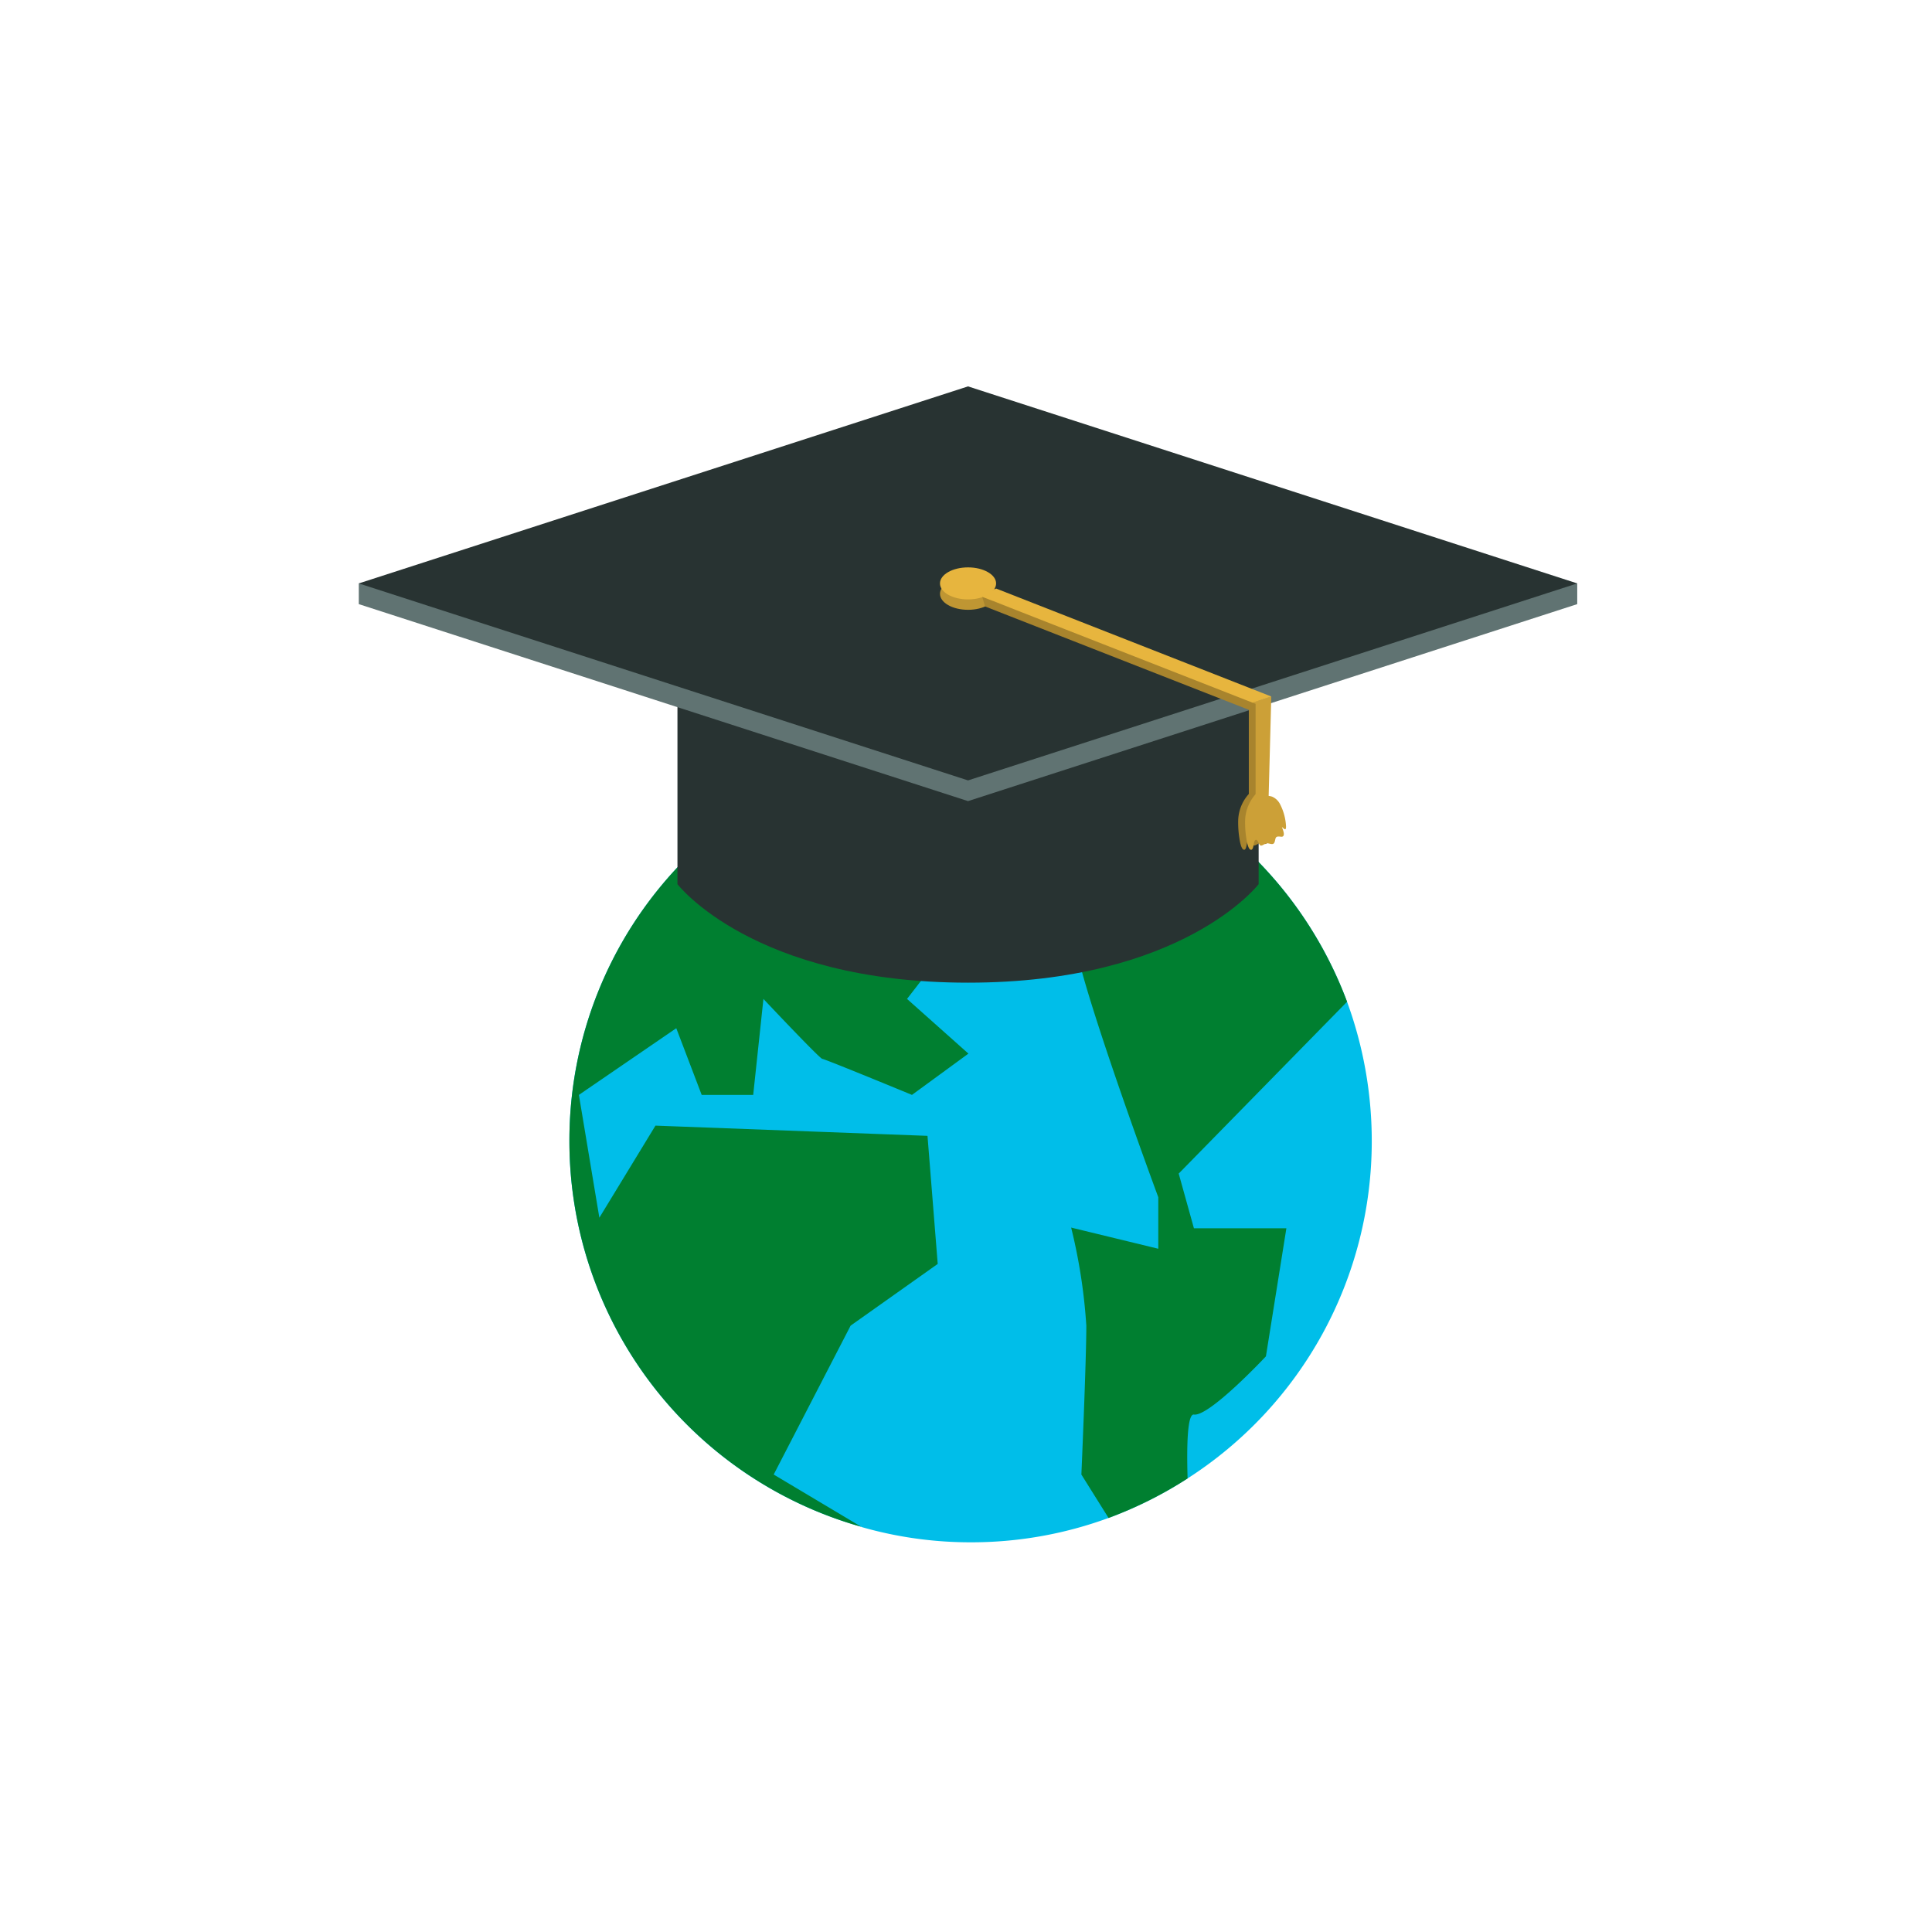 <svg xmlns="http://www.w3.org/2000/svg" width="140" height="140" viewBox="0 0 140 140"><defs><style>.a{fill:none;}.b{fill:#fff;stroke:#707070;opacity:0;}.c{fill:#00bee9;}.d{fill:#007f30;}.e{fill:#283332;}.f{fill:#607372;}.g{fill:#bf9633;}.h{fill:#e7b53e;}.i{fill:#a8842d;}.j{fill:#cca037;}.k{stroke:none;}.l{fill:none;}</style></defs><path class="a" d="M70,0A70,70,0,1,1,0,70,70,70,0,0,1,70,0Z"/><g transform="translate(-1560 -481)"><g class="b" transform="translate(1560 481)"><circle class="k" cx="70" cy="70" r="70"/><circle class="l" cx="70" cy="70" r="69.5"/></g><g transform="translate(1692.199 320.63)"><path class="c" d="M-42.089,227.445a29.029,29.029,0,0,1-13.346,24.443,29.242,29.242,0,0,1-5.727,2.864,28.852,28.852,0,0,1-10,1.764,28.581,28.581,0,0,1-7.875-1.1l-.051-.026a29.043,29.043,0,0,1-21.144-27.945,28.926,28.926,0,0,1,8-20.019A28.961,28.961,0,0,1-71.16,198.4a28.979,28.979,0,0,1,16.287,4.986,29.133,29.133,0,0,1,10.994,13.96A29.337,29.337,0,0,1-42.089,227.445Z" transform="translate(9.293 15.615)"/><g transform="translate(-90.937 219.001)"><path class="d" d="M-77.113,230.724h6.7l-1.483,9.281s-4.091,4.372-5.216,4.219c-.46-.077-.537,2.1-.46,4.628a29.242,29.242,0,0,1-5.727,2.864l-1.969-3.145s.358-8.207.358-10.789a40.217,40.217,0,0,0-1.1-7.108l6.315,1.534v-3.733s-7.44-20.071-5.957-19.687,5.957-1.483,5.957-1.483l-1.508-2.966,4.193-3.989a29.133,29.133,0,0,1,10.994,13.96l-12.2,12.451Z" transform="translate(122.367 -200.35)"/><path class="d" d="M-79.853,235.352l-5.574,10.789,6.341,3.784a29.043,29.043,0,0,1-21.144-27.945,28.926,28.926,0,0,1,8-20.019c2.02.435,9.767,1.79,9.767,1.79l3.707-1.841,5.957,5.932-2.966,3.835,4.449,3.963-4.091,2.991s-6.315-2.608-6.494-2.608-4.27-4.346-4.27-4.346l-.741,6.954h-3.733l-1.841-4.832-7.057,4.832,1.483,8.9,4.065-6.673,19.713.741.741,9.281Z" transform="translate(100.23 -197.922)"/></g><g transform="translate(-106.199 188.37)"><path class="e" d="M-55.053,196.874V211.2s-5.464,7.138-21.057,7.138S-97.168,211.2-97.168,211.2V196.874Z" transform="translate(120.259 -175.13)"/><path class="f" d="M-21.489,201.94l-40.563-13.117-40.563,13.117H-106.2v1.5l44.148,14.275,44.146-14.275v-1.5Z" transform="translate(106.199 -187.663)"/><path class="e" d="M-17.906,202.646l-44.146,14.275L-106.2,202.646l44.148-14.277Z" transform="translate(106.199 -188.37)"/><path class="g" d="M-89.727,194.954c0,.642.91,1.161,2.033,1.161s2.033-.519,2.033-1.161-.91-1.161-2.033-1.161S-89.727,194.312-89.727,194.954Z" transform="translate(131.842 -179.926)"/><path class="h" d="M-89.727,194.662c0,.639.91,1.158,2.033,1.158s2.033-.519,2.033-1.158-.91-1.163-2.033-1.163S-89.727,194.018-89.727,194.662Z" transform="translate(131.842 -180.384)"/><path class="i" d="M-68.075,201.988l-20.455-7.656.2.7,18.885,7.4.233.09v7.651l.931-.62.207-7.564Z" transform="translate(133.707 -179.088)"/><path class="i" d="M-78.331,202.09a3.872,3.872,0,0,0-.43-1.406,1.153,1.153,0,0,0-.565-.514,1.226,1.226,0,0,0-.736,0l-.348-.289a2.961,2.961,0,0,0-.864,1.981,7.227,7.227,0,0,0,.077,1.263c.023.148.118.892.353.895.2,0,.166-.583.294-.693.176-.148.253.291.366.368.128.087.325-.138.481-.148.182-.01.45.164.547-.054.113-.258.013-.465.384-.432.112.01.23.046.284-.082.069-.164-.072-.453-.118-.608.046.033.184.182.243.156C-78.275,202.5-78.323,202.16-78.331,202.09Z" transform="translate(144.999 -170.444)"/><g transform="translate(45.177 14.645)"><path class="j" d="M-80.873,197.6l.232.09v7.651l.937-.62.2-7.564h0Z" transform="translate(100.449 -189.334)"/><path class="h" d="M-87.526,194.1l-1,.6,19.577,7.669,1.371-.443Z" transform="translate(88.529 -194.098)"/></g><path class="j" d="M-78.132,202.09a3.926,3.926,0,0,0-.432-1.406,1.153,1.153,0,0,0-.565-.514,1.226,1.226,0,0,0-.736,0l-.345-.289a2.964,2.964,0,0,0-.867,1.981A7.227,7.227,0,0,0-81,203.129c.023.148.12.892.353.895.207,0,.166-.583.294-.693.176-.148.256.291.366.368.13.087.327-.138.481-.148.184-.01.453.164.55-.054.11-.258.013-.465.378-.432.115.01.238.046.289-.082.066-.164-.072-.453-.12-.608.049.033.182.182.243.156C-78.076,202.5-78.127,202.16-78.132,202.09Z" transform="translate(145.304 -170.444)"/></g></g></g></svg>